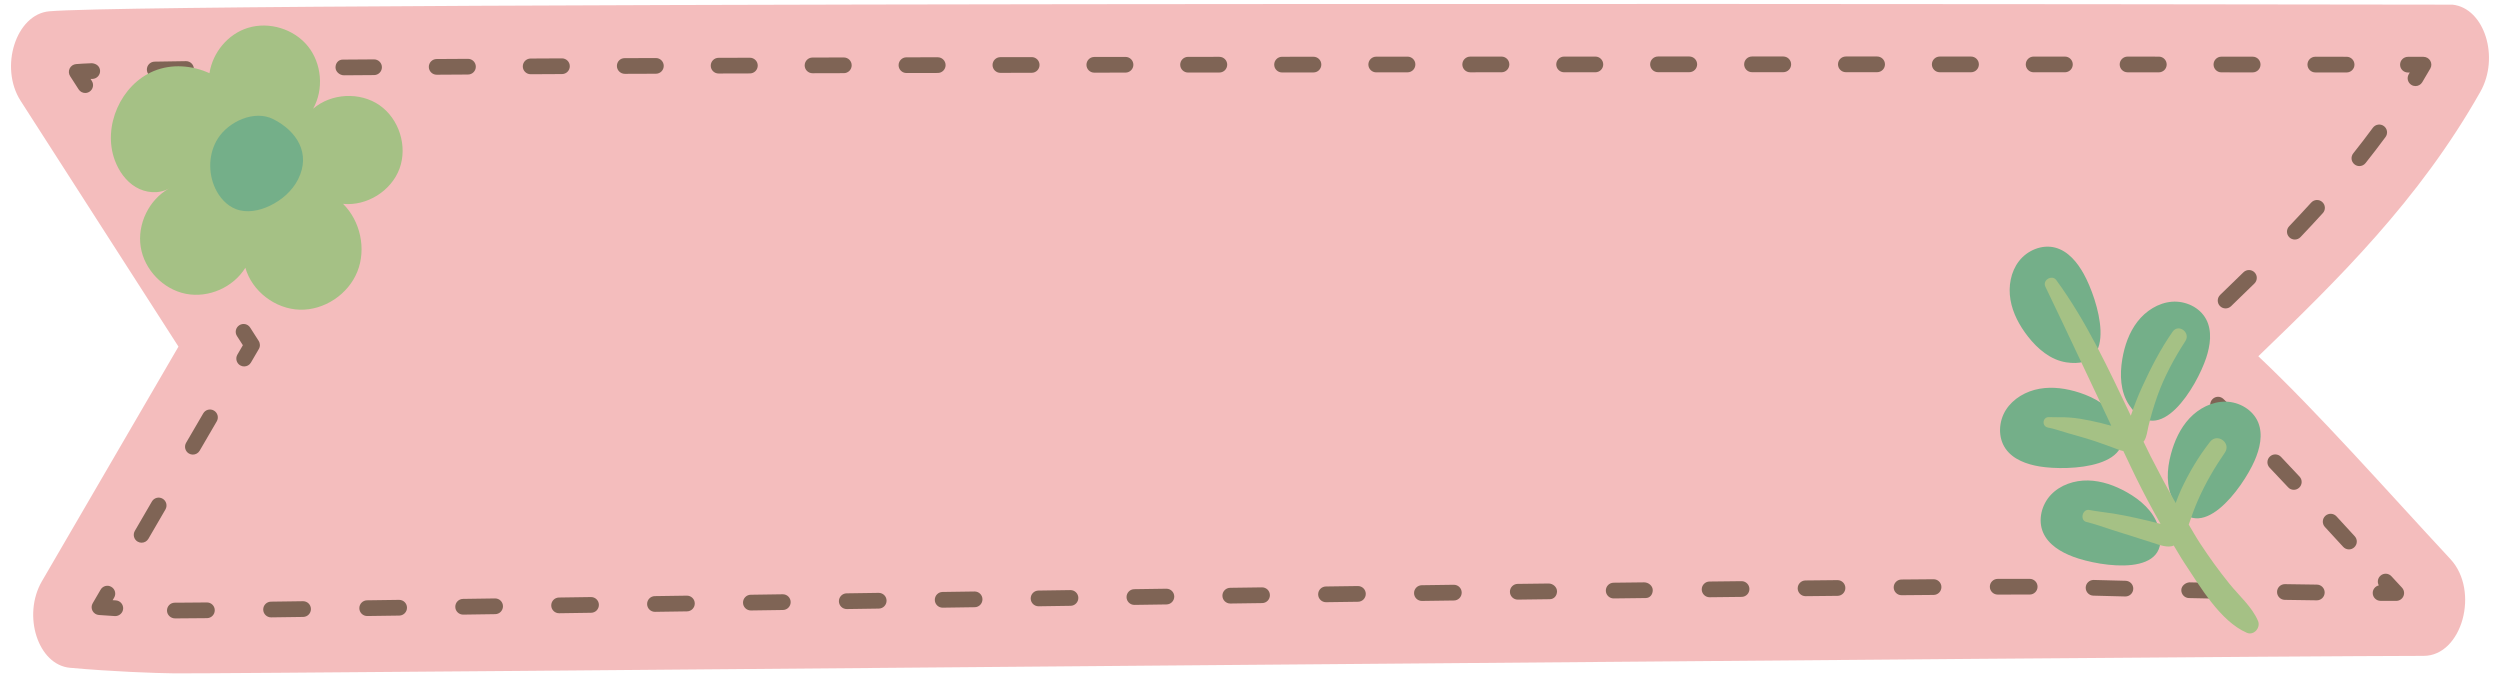 <?xml version="1.0" encoding="UTF-8" standalone="no"?><svg xmlns="http://www.w3.org/2000/svg" xmlns:xlink="http://www.w3.org/1999/xlink" fill="#000000" height="24.5" preserveAspectRatio="xMidYMid meet" version="1" viewBox="2.6 35.7 90.8 24.5" width="90.8" zoomAndPan="magnify"><g><g id="change1_1"><path d="M4.392,36.11c-1.211,0.104-1.826,2.033-1.043,3.252l5.733,8.927l-4.958,8.518 c-0.723,1.242-0.143,3.043,1.018,3.147c1.545,0.139,3.064,0.194,3.792,0.202 c2.24,0.022,72.741-0.62,81.695-0.635c1.393-0.002,2.044-2.359,0.969-3.516 c-2.354-2.533-4.796-5.308-6.976-7.366c2.878-2.772,5.84-5.669,8.065-9.607 c0.709-1.254,0.146-3.038-1.011-3.163C91.676,35.869,8.878,35.726,4.392,36.11z" fill="#f4bdbd"/></g><g id="change2_1"><path d="M7.073,57.809c-0.01,0.15-0.136,0.267-0.285,0.267c-0.006,0-0.011,0-0.018,0 l-0.576-0.039c-0.098-0.007-0.187-0.063-0.233-0.15c-0.047-0.087-0.045-0.192,0.006-0.277 l0.287-0.493c0.078-0.136,0.253-0.184,0.39-0.102c0.136,0.079,0.182,0.254,0.102,0.39 L6.691,57.499l0.115,0.007C6.963,57.516,7.082,57.65,7.073,57.809z M9.981,50.715l-0.622,1.067 c-0.079,0.136-0.033,0.311,0.102,0.39c0.046,0.027,0.095,0.039,0.144,0.039 c0.098,0,0.194-0.051,0.246-0.141l0.622-1.067c0.079-0.136,0.033-0.311-0.102-0.39 C10.234,50.532,10.059,50.579,9.981,50.715z M8.117,53.915l-0.62,1.067 c-0.079,0.137-0.033,0.311,0.102,0.39c0.046,0.027,0.095,0.039,0.144,0.039 c0.098,0,0.194-0.051,0.246-0.141l0.62-1.067c0.079-0.137,0.033-0.311-0.102-0.39 C8.369,53.731,8.195,53.779,8.117,53.915z M11.686,47.598c-0.085-0.135-0.264-0.17-0.393-0.086 c-0.133,0.085-0.172,0.261-0.086,0.393l0.214,0.333l-0.199,0.342 c-0.079,0.136-0.033,0.311,0.102,0.39c0.046,0.027,0.095,0.039,0.144,0.039 c0.098,0,0.194-0.05,0.246-0.141l0.287-0.492c0.055-0.092,0.051-0.207-0.007-0.297L11.686,47.598z M9.135,44.152c-0.133,0.085-0.172,0.261-0.086,0.393l0.72,1.12 c0.055,0.086,0.146,0.131,0.239,0.131c0.053,0,0.107-0.014,0.154-0.046 c0.133-0.085,0.172-0.261,0.086-0.393l-0.72-1.12C9.443,44.103,9.265,44.066,9.135,44.152z M7.611,42.305c0.053,0.085,0.146,0.131,0.239,0.131c0.053,0,0.106-0.014,0.154-0.046 c0.133-0.085,0.172-0.261,0.086-0.393l-0.719-1.12c-0.084-0.133-0.261-0.17-0.393-0.086 s-0.172,0.261-0.086,0.393L7.611,42.305z M5.934,38.638l-0.045-0.07c0.023,0,0.048-0.001,0.072-0.002 c0.157-0.007,0.28-0.139,0.274-0.296c-0.007-0.157-0.13-0.26-0.296-0.274 c-0.264,0.01-0.46,0.021-0.58,0.032c-0.099,0.01-0.186,0.07-0.229,0.159 c-0.043,0.089-0.038,0.195,0.017,0.279l0.309,0.48c0.055,0.086,0.146,0.131,0.239,0.131 c0.053,0,0.107-0.015,0.154-0.046C5.981,38.947,6.02,38.771,5.934,38.638z M50.59,38.045 c0-0.157-0.128-0.284-0.285-0.284h-0.001l-1.14,0.001c-0.157,0-0.285,0.128-0.285,0.285 c0,0.157,0.128,0.285,0.285,0.285l1.142-0.001C50.463,38.332,50.59,38.204,50.59,38.045z M57.134,37.755c0,0,0,0-0.001,0l-1.136,0.001c-0.157,0-0.285,0.128-0.285,0.285 c0,0.157,0.128,0.285,0.285,0.285l1.138-0.001c0.157,0,0.284-0.128,0.284-0.286 C57.419,37.882,57.291,37.755,57.134,37.755z M23.295,38.104c0-0.157-0.128-0.284-0.285-0.284 c0,0,0,0-0.001,0l-1.138,0.006c-0.157,0.001-0.284,0.129-0.283,0.287 c0.001,0.156,0.128,0.283,0.285,0.283c0,0,0.001,0,0.002,0l1.136-0.006 C23.168,38.391,23.295,38.263,23.295,38.104z M53.721,37.757c0,0,0,0-0.001,0l-1.136,0.001 c-0.157,0-0.285,0.128-0.285,0.285c0,0.157,0.128,0.285,0.285,0.285l1.138-0.001 c0.157,0,0.284-0.128,0.284-0.286C54.007,37.884,53.879,37.757,53.721,37.757z M33.533,38.071 c0-0.157-0.128-0.284-0.285-0.284c0,0,0,0-0.001,0l-1.137,0.003c-0.157,0-0.284,0.128-0.284,0.286 c0,0.157,0.128,0.284,0.285,0.284h0.001l1.137-0.003C33.406,38.357,33.533,38.229,33.533,38.071z M19.882,38.121c-0.001-0.157-0.128-0.284-0.285-0.284h-0.001l-1.138,0.007 c-0.157,0.001-0.284,0.129-0.283,0.287c0.001,0.156,0.128,0.283,0.285,0.283c0,0,0.001,0,0.002,0 l1.136-0.007C19.756,38.406,19.883,38.278,19.882,38.121z M30.121,38.081 c0-0.157-0.128-0.284-0.285-0.284c0,0,0,0-0.001,0l-1.137,0.003c-0.157,0-0.284,0.128-0.284,0.286 c0,0.157,0.128,0.284,0.285,0.284h0.001l1.137-0.003C29.994,38.367,30.121,38.239,30.121,38.081z M26.707,38.092c-0.001-0.157-0.128-0.284-0.285-0.284h-0.001l-1.137,0.004 c-0.157,0-0.28,0.128-0.278,0.286c0,0.157,0.133,0.284,0.29,0.284h0.001l1.127-0.004 C26.581,38.377,26.708,38.249,26.707,38.092z M63.956,37.752H62.818c-0.157,0-0.285,0.128-0.285,0.285 s0.128,0.285,0.285,0.285h1.137c0.157,0,0.285-0.128,0.285-0.285S64.113,37.752,63.956,37.752z M16.471,38.14c-0.001-0.157-0.129-0.283-0.285-0.283c-0.001,0-0.001,0-0.002,0l-1.138,0.008 c-0.157,0.001-0.261,0.129-0.26,0.286c0.001,0.157,0.153,0.284,0.309,0.284c0.001,0,0.002,0,0.002,0 l1.092-0.008C16.346,38.426,16.472,38.297,16.471,38.14z M43.764,38.052 c0-0.157-0.128-0.285-0.285-0.285l-1.135,0.002c-0.157,0-0.284,0.128-0.284,0.286 c0,0.157,0.128,0.284,0.285,0.284h0.001l1.133-0.002C43.635,38.337,43.764,38.209,43.764,38.052z M47.172,38.048c0-0.157-0.128-0.284-0.285-0.284c0,0,0,0-0.001,0l-1.136,0.001 c-0.157,0-0.285,0.128-0.285,0.285c0,0.157,0.128,0.285,0.285,0.285l1.138-0.001 C47.045,38.334,47.172,38.206,47.172,38.048z M36.944,38.065c0-0.157-0.128-0.285-0.285-0.285 l-1.138,0.002c-0.157,0-0.284,0.128-0.284,0.286c0,0.157,0.128,0.284,0.285,0.284c0,0,0,0,0.001,0 l1.136-0.002C36.816,38.351,36.944,38.223,36.944,38.065z M40.356,38.059 c0-0.157-0.128-0.285-0.285-0.285l-1.138,0.002c-0.157,0-0.284,0.128-0.284,0.286 c0,0.157,0.128,0.284,0.285,0.284h0.001l1.136-0.002C40.228,38.344,40.356,38.216,40.356,38.059z M60.544,37.755h-1.136c-0.157,0-0.285,0.128-0.285,0.285c0,0.157,0.128,0.285,0.285,0.285h1.136 c0.157,0,0.285-0.128,0.285-0.285C60.829,37.883,60.701,37.755,60.544,37.755z M77.598,37.755h-1.137 c-0.157,0-0.285,0.128-0.285,0.285c0,0.157,0.128,0.285,0.285,0.285h1.137 c0.157,0,0.285-0.128,0.285-0.285C77.883,37.883,77.755,37.755,77.598,37.755z M67.369,37.752h-1.137 c-0.157,0-0.285,0.128-0.285,0.285s0.128,0.285,0.285,0.285h1.137c0.157,0,0.285-0.128,0.285-0.285 S67.526,37.752,67.369,37.752z M11.634,38.466c0.001,0,0.002,0,0.002,0l1.138-0.011 c0.157-0.002,0.284-0.131,0.282-0.289c-0.003-0.157-0.106-0.307-0.289-0.282l-1.136,0.011 c-0.158,0.001-0.284,0.13-0.283,0.287S11.478,38.466,11.634,38.466z M86.692,38.331l1.136,0.001h0.001 c0.157,0,0.285-0.127,0.285-0.284c0-0.158-0.127-0.286-0.284-0.286l-1.138-0.001 c-0.157,0-0.285,0.128-0.285,0.285C86.407,38.202,86.535,38.331,86.692,38.331z M84.418,37.759 l-1.137-0.001c-0.157,0-0.285,0.128-0.285,0.285c0,0.157,0.128,0.285,0.285,0.285l1.135,0.001h0.001 c0.157,0,0.285-0.127,0.285-0.284C84.703,37.887,84.576,37.759,84.418,37.759z M81.294,38.043 c0-0.158-0.127-0.286-0.284-0.286l-1.138-0.001c-0.157,0-0.285,0.128-0.285,0.285 c0,0.157,0.128,0.285,0.285,0.285l1.136,0.001c0.001,0,0.001,0,0.001,0 C81.166,38.327,81.294,38.2,81.294,38.043z M8.219,38.51c0.001,0,0.003,0,0.004,0l1.138-0.018 c0.158-0.002,0.283-0.133,0.281-0.29c-0.002-0.156-0.129-0.281-0.285-0.281c-0.001,0-0.003,0-0.004,0 l-1.138,0.018c-0.157,0.002-0.283,0.133-0.281,0.29C7.936,38.385,8.063,38.51,8.219,38.51z M70.777,37.752h-1.136c-0.157,0-0.285,0.128-0.285,0.285s0.128,0.285,0.285,0.285h1.136 c0.157,0,0.285-0.128,0.285-0.285S70.934,37.752,70.777,37.752z M74.188,37.754h-1.137 c-0.157,0-0.285,0.128-0.285,0.285c0,0.157,0.128,0.285,0.285,0.285h1.137 c0.157,0,0.285-0.128,0.285-0.285C74.473,37.882,74.345,37.754,74.188,37.754z M90.867,37.905 c-0.05-0.087-0.145-0.141-0.246-0.141H90.056c-0.157,0-0.285,0.128-0.285,0.285 c0,0.157,0.128,0.285,0.285,0.285h0.067c-0.012,0.02-0.023,0.04-0.036,0.06 c-0.081,0.135-0.038,0.31,0.097,0.391c0.046,0.028,0.097,0.041,0.147,0.041 c0.097,0,0.19-0.049,0.244-0.138c0.099-0.165,0.197-0.33,0.293-0.498 C90.92,38.102,90.919,37.993,90.867,37.905z M84.083,45.589c-0.285,0.28-0.567,0.553-0.848,0.823 c-0.112,0.109-0.116,0.29-0.007,0.403c0.056,0.058,0.13,0.087,0.205,0.087 c0.071,0,0.143-0.027,0.198-0.08c0.281-0.271,0.565-0.546,0.85-0.826 c0.112-0.11,0.115-0.291,0.004-0.403C84.376,45.481,84.196,45.479,84.083,45.589z M89.182,40.279 c-0.126-0.094-0.304-0.066-0.399,0.06c-0.233,0.317-0.471,0.627-0.713,0.931 c-0.098,0.123-0.078,0.302,0.046,0.4c0.052,0.042,0.115,0.062,0.177,0.062 c0.084,0,0.167-0.037,0.223-0.108c0.246-0.309,0.489-0.625,0.726-0.947 C89.336,40.551,89.309,40.371,89.182,40.279z M85.948,44.4c0.076,0,0.15-0.03,0.207-0.089 c0.271-0.285,0.541-0.575,0.81-0.871c0.107-0.116,0.098-0.296-0.019-0.402 c-0.116-0.106-0.296-0.098-0.402,0.019c-0.266,0.292-0.535,0.579-0.803,0.862 c-0.108,0.114-0.104,0.294,0.011,0.403C85.807,44.374,85.878,44.4,85.948,44.4z M81.928,48.841 l-0.197-0.186l0.195-0.188c0.114-0.109,0.118-0.29,0.008-0.402 c-0.108-0.115-0.29-0.117-0.402-0.008L81.12,48.452c-0.057,0.053-0.088,0.128-0.088,0.206 c0,0.079,0.033,0.153,0.09,0.206l0.416,0.391c0.055,0.052,0.125,0.078,0.195,0.078 c0.076,0,0.151-0.03,0.207-0.09C82.048,49.128,82.042,48.948,81.928,48.841z M87.46,54.453 c-0.107-0.116-0.287-0.123-0.403-0.018c-0.116,0.107-0.124,0.287-0.018,0.403l0.666,0.724 c0.056,0.061,0.133,0.092,0.209,0.092c0.069,0,0.138-0.024,0.193-0.076 c0.116-0.107,0.124-0.286,0.017-0.402L87.46,54.453z M83.356,50.191 c-0.114-0.111-0.294-0.105-0.402,0.01c-0.109,0.114-0.105,0.294,0.01,0.402 c0.228,0.218,0.462,0.447,0.701,0.683c0.056,0.055,0.128,0.082,0.201,0.082 c0.074,0,0.147-0.028,0.203-0.085c0.11-0.111,0.11-0.292-0.002-0.403 C83.825,50.642,83.589,50.412,83.356,50.191z M85.911,53.49c0.069,0,0.139-0.026,0.194-0.077 c0.116-0.107,0.123-0.287,0.015-0.402c-0.225-0.243-0.451-0.482-0.676-0.719 c-0.107-0.111-0.287-0.12-0.403-0.009c-0.114,0.108-0.118,0.289-0.009,0.403 c0.223,0.234,0.447,0.471,0.672,0.712C85.759,53.46,85.834,53.49,85.911,53.49z M89.457,56.63 c-0.106-0.116-0.286-0.125-0.402-0.017c-0.099,0.09-0.119,0.235-0.057,0.348 c-0.127,0.029-0.221,0.143-0.221,0.277c0,0.157,0.128,0.285,0.285,0.285l0.569,0.001 c0.114,0,0.216-0.067,0.262-0.172c0.045-0.104,0.024-0.224-0.052-0.307L89.457,56.63z M13.608,57.536 c-0.001,0-0.002,0-0.003,0l-1.163,0.016c-0.158,0.002-0.284,0.131-0.282,0.289 c0.002,0.156,0.129,0.282,0.285,0.282c0.001,0,0.002,0,0.003,0l1.163-0.016 c0.158-0.002,0.284-0.131,0.282-0.289C13.891,57.66,13.764,57.536,13.608,57.536z M10.116,57.581 c-0.001,0-0.002,0-0.003,0c-0.536,0.006-0.905,0.009-1.083,0.009H8.946c-0.157,0-0.281,0.128-0.281,0.285 c0,0.157,0.134,0.285,0.291,0.285h0.073c0.178,0,0.549-0.003,1.089-0.009 c0.157-0.001,0.283-0.13,0.282-0.289C10.4,57.707,10.272,57.581,10.116,57.581z M20.583,57.435 c-0.001,0-0.002,0-0.004,0l-1.162,0.017c-0.157,0.002-0.283,0.131-0.281,0.29 c0.002,0.156,0.129,0.281,0.285,0.281c0.001,0,0.002,0,0.004,0l1.162-0.017 c0.157-0.002,0.283-0.131,0.281-0.29C20.866,57.56,20.739,57.435,20.583,57.435z M17.097,57.487 c-0.001,0-0.002,0-0.004,0l-1.16,0.016c-0.157,0.002-0.284,0.131-0.282,0.289 c0.002,0.156,0.129,0.282,0.285,0.282c0.001,0,0.002,0,0.003,0l1.162-0.016 c0.157-0.002,0.283-0.131,0.281-0.29C17.38,57.611,17.253,57.487,17.097,57.487z M34.515,57.233 c-0.001,0-0.002,0-0.004,0l-1.161,0.017c-0.157,0.002-0.283,0.131-0.281,0.29 c0.002,0.156,0.129,0.281,0.285,0.281c0.001,0,0.002,0,0.004,0l1.161-0.017 c0.157-0.002,0.283-0.131,0.281-0.29C34.798,57.357,34.671,57.233,34.515,57.233z M69.338,56.77 c-0.001,0-0.001,0-0.002,0l-1.162,0.012c-0.157,0.002-0.284,0.131-0.282,0.289 c0.002,0.156,0.129,0.282,0.285,0.282c0.001,0,0.002,0,0.003,0l1.16-0.012 c0.158-0.001,0.284-0.13,0.283-0.287C69.623,56.896,69.494,56.77,69.338,56.77z M65.854,56.808 c-0.001,0-0.002,0-0.003,0l-1.162,0.013c-0.157,0.002-0.284,0.131-0.282,0.289 c0.002,0.156,0.129,0.282,0.285,0.282c0.001,0,0.002,0,0.003,0l1.162-0.013 c0.157-0.002,0.284-0.131,0.282-0.289C66.137,56.934,66.01,56.808,65.854,56.808z M72.827,56.738 c-0.001,0-0.002,0-0.002,0l-1.163,0.01c-0.157,0.001-0.284,0.13-0.283,0.287 c0.001,0.157,0.129,0.283,0.285,0.283c0.001,0,0.001,0,0.002,0l1.163-0.01 c0.158-0.001,0.284-0.13,0.283-0.287C73.112,56.864,72.983,56.738,72.827,56.738z M62.316,56.851 c-0.002,0-0.003,0-0.004,0l-1.107,0.013c-0.157,0.002-0.283,0.131-0.281,0.29 c0.002,0.156,0.129,0.281,0.285,0.281c0.001,0,0.002,0,0.004,0l1.16-0.014 c0.157-0.002,0.256-0.13,0.255-0.289C62.626,56.975,62.472,56.851,62.316,56.851z M86.75,56.933 l-1.159-0.017c-0.001,0-0.003,0-0.004,0c-0.155,0-0.283,0.125-0.285,0.281 c-0.002,0.157,0.123,0.287,0.281,0.29l1.161,0.017c0.001,0,0.002,0,0.003,0 c0.156,0,0.283-0.126,0.285-0.282C87.034,57.064,86.907,56.935,86.75,56.933z M76.319,56.724 l-1.164,0.001c-0.157,0.001-0.285,0.129-0.284,0.286c0.001,0.157,0.128,0.284,0.285,0.284h0.001 l1.162-0.001c0.157,0,0.285-0.128,0.285-0.285C76.604,56.852,76.476,56.724,76.319,56.724z M82.117,56.851c-0.136,0.011-0.289,0.123-0.292,0.279c-0.003,0.157,0.121,0.289,0.279,0.292 l1.114,0.023l0.052-0.284l-0.041-0.286L82.117,56.851z M58.846,56.893c-0.001,0-0.002,0-0.003,0 l-1.122,0.014c-0.157,0.002-0.283,0.131-0.281,0.29c0.002,0.156,0.129,0.281,0.285,0.281 c0.001,0,0.002,0,0.004,0l1.16-0.015c0.157-0.002,0.263-0.13,0.262-0.289 C59.149,57.019,59.002,56.893,58.846,56.893z M79.803,56.794l-1.157-0.03c-0.003,0-0.006,0-0.008,0 c-0.154,0-0.281,0.123-0.285,0.277c-0.004,0.158,0.12,0.289,0.277,0.293l1.157,0.03 c0.003,0,0.006,0,0.008,0c0.154,0,0.281-0.123,0.285-0.277C80.085,56.929,79.96,56.798,79.803,56.794z M55.404,56.939c-0.001,0-0.002,0-0.004,0l-1.16,0.016c-0.157,0.002-0.284,0.131-0.282,0.289 c0.002,0.156,0.129,0.282,0.285,0.282c0.001,0,0.002,0,0.003,0l1.162-0.016 c0.157-0.002,0.283-0.131,0.281-0.29C55.687,57.063,55.56,56.939,55.404,56.939z M37.998,57.183 c-0.001,0-0.002,0-0.004,0l-1.161,0.017c-0.157,0.002-0.283,0.131-0.281,0.29 c0.002,0.156,0.129,0.281,0.285,0.281c0.001,0,0.002,0,0.004,0l1.161-0.017 c0.157-0.002,0.283-0.131,0.281-0.29C38.281,57.307,38.154,57.183,37.998,57.183z M41.48,57.132 c-0.001,0-0.002,0-0.004,0l-1.16,0.017c-0.157,0.002-0.283,0.131-0.281,0.29 c0.002,0.156,0.129,0.281,0.285,0.281c0.001,0,0.002,0,0.004,0l1.16-0.017 c0.157-0.002,0.283-0.131,0.281-0.29C41.763,57.257,41.636,57.132,41.48,57.132z M24.067,57.385 c-0.001,0-0.002,0-0.004,0l-1.161,0.017c-0.157,0.002-0.283,0.131-0.281,0.29 c0.002,0.156,0.129,0.281,0.285,0.281c0.001,0,0.002,0,0.004,0l1.161-0.017 c0.157-0.002,0.283-0.131,0.281-0.29C24.35,57.51,24.223,57.385,24.067,57.385z M27.549,57.334 c-0.001,0-0.002,0-0.004,0l-1.161,0.017c-0.157,0.002-0.283,0.131-0.281,0.29 c0.002,0.156,0.129,0.281,0.285,0.281c0.001,0,0.002,0,0.004,0l1.161-0.017 c0.157-0.002,0.283-0.131,0.281-0.29C27.832,57.459,27.705,57.334,27.549,57.334z M31.032,57.284 c-0.001,0-0.002,0-0.004,0l-1.161,0.017c-0.157,0.002-0.283,0.131-0.281,0.29 c0.002,0.156,0.129,0.281,0.285,0.281c0.001,0,0.002,0,0.004,0l1.161-0.017 c0.157-0.002,0.283-0.131,0.281-0.29C31.315,57.409,31.188,57.284,31.032,57.284z M44.964,57.082 c-0.001,0-0.002,0-0.004,0L43.797,57.099c-0.157,0.002-0.283,0.131-0.281,0.29 c0.002,0.156,0.129,0.281,0.285,0.281c0.001,0,0.002,0,0.004,0l1.163-0.017 c0.157-0.002,0.283-0.131,0.281-0.29C45.247,57.207,45.12,57.082,44.964,57.082z M51.92,56.985 c-0.001,0-0.002,0-0.004,0l-1.159,0.016c-0.157,0.002-0.284,0.131-0.282,0.289 c0.002,0.156,0.129,0.282,0.285,0.282c0.001,0,0.002,0,0.003,0l1.161-0.016 c0.157-0.002,0.283-0.131,0.281-0.29C52.203,57.11,52.076,56.985,51.92,56.985z M48.438,57.033 c-0.001,0-0.002,0-0.004,0l-1.154,0.016c-0.157,0.002-0.284,0.131-0.282,0.289 c0.002,0.156,0.129,0.282,0.285,0.282c0.001,0,0.002,0,0.003,0l1.156-0.016 c0.157-0.002,0.283-0.131,0.281-0.29C48.721,57.158,48.594,57.033,48.438,57.033z" fill="#7f6455"/></g><g id="change3_1"><path d="M76.685,52.643c-0.475-0.078-0.972-0.254-1.245-0.65 c-0.281-0.407-0.252-0.984,0.012-1.402c0.265-0.418,0.732-0.684,1.22-0.771 c0.487-0.087,0.992-0.01,1.463,0.144c0.546,0.179,1.085,0.487,1.36,0.992 C80.443,52.705,77.716,52.812,76.685,52.643z M82.727,48.703c0.151-0.457,0.226-0.979,0.001-1.405 c-0.231-0.438-0.755-0.679-1.248-0.639c-0.493,0.041-0.945,0.332-1.248,0.724 c-0.303,0.392-0.469,0.875-0.551,1.363c-0.095,0.567-0.071,1.187,0.249,1.665 C81.039,52.062,82.398,49.695,82.727,48.703z M76.251,47.917c0.353,0.454,0.826,0.856,1.394,0.943 c1.966,0.301,1.143-2.301,0.635-3.214c-0.234-0.421-0.568-0.829-1.033-0.952 c-0.479-0.127-1.011,0.096-1.315,0.486c-0.304,0.391-0.395,0.921-0.312,1.409 C75.703,47.077,75.947,47.526,76.251,47.917z M79.845,53.577c-0.432-0.243-0.912-0.416-1.407-0.426 c-0.495-0.01-1.006,0.159-1.347,0.518c-0.341,0.359-0.482,0.918-0.285,1.373 c0.191,0.442,0.644,0.711,1.095,0.88c0.978,0.366,3.675,0.792,3.084-1.107 C80.815,54.266,80.347,53.859,79.845,53.577z M84.617,51.042c-0.188-0.458-0.687-0.748-1.182-0.754 c-0.495-0.006-0.972,0.242-1.311,0.603s-0.549,0.827-0.677,1.305 c-0.148,0.556-0.183,1.175,0.091,1.681c0.948,1.749,2.524-0.48,2.945-1.436 C84.677,52,84.8,51.487,84.617,51.042z M12.708,39.556c-0.888-0.451-2.094,0.107-2.604,0.898 c-0.443,0.688-0.477,1.607-0.131,2.348c0.2,0.429,0.536,0.812,0.979,0.981 c0.515,0.196,1.102,0.076,1.598-0.164c0.554-0.267,1.043-0.691,1.32-1.24 C14.482,41.166,13.81,40.116,12.708,39.556z" fill="#74af89"/></g><g id="change4_1"><path d="M84.203,58.682c-0.969-0.422-1.701-1.689-2.267-2.538 c-0.137-0.206-0.256-0.422-0.386-0.632c-0.206,0.103-0.54-0.026-0.744-0.092 c-0.264-0.086-0.529-0.166-0.793-0.253c-0.263-0.086-0.529-0.163-0.791-0.25 c-0.28-0.093-0.556-0.191-0.844-0.26c-0.249-0.06-0.144-0.482,0.103-0.435 c0.29,0.055,0.583,0.085,0.875,0.13c0.273,0.042,0.544,0.101,0.813,0.158 c0.284,0.059,0.565,0.132,0.846,0.204c0.017,0.005,0.038,0.01,0.057,0.014 c-0.319-0.561-0.621-1.131-0.906-1.711c-0.152-0.31-0.296-0.624-0.446-0.935 c-0.128-0.025-0.249-0.078-0.372-0.124c-0.109-0.041-0.219-0.079-0.328-0.119 c-0.218-0.08-0.438-0.153-0.661-0.22c-0.221-0.067-0.443-0.13-0.666-0.191 c-0.237-0.065-0.464-0.154-0.706-0.198c-0.242-0.044-0.208-0.392,0.039-0.381 c0.25,0.012,0.5-0.004,0.75,0.016c0.245,0.019,0.495,0.062,0.736,0.111 c0.257,0.053,0.513,0.115,0.765,0.186c0.002,0,0.003,0.001,0.005,0.001 c-0.799-1.683-1.586-3.373-2.394-5.051c-0.115-0.239,0.242-0.45,0.397-0.238 c1.104,1.508,1.898,3.23,2.706,4.925c0.122-0.365,0.263-0.724,0.424-1.073 c0.317-0.691,0.659-1.355,1.095-1.979c0.213-0.305,0.662,0.031,0.464,0.339 c-0.405,0.627-0.77,1.296-1.019,2c-0.127,0.36-0.237,0.727-0.324,1.098 c-0.04,0.169-0.06,0.385-0.157,0.533c-0.006,0.009-0.015,0.015-0.022,0.024 c0.087,0.177,0.171,0.358,0.26,0.533c0.29,0.57,0.592,1.137,0.908,1.695 c0.062-0.155,0.117-0.314,0.188-0.466c0.289-0.624,0.637-1.213,1.06-1.755 c0.264-0.339,0.781,0.04,0.538,0.393c-0.377,0.548-0.714,1.126-0.98,1.736 c-0.125,0.287-0.231,0.58-0.331,0.877c0.133,0.219,0.257,0.444,0.397,0.658 c0.338,0.516,0.698,1.019,1.087,1.498c0.351,0.434,0.814,0.829,1.034,1.346 C84.713,58.5,84.46,58.794,84.203,58.682z M17.11,41.826c-0.301,0.813-1.188,1.365-2.05,1.278 c0.631,0.626,0.85,1.639,0.518,2.464c-0.332,0.825-1.203,1.406-2.092,1.38 c-0.889-0.026-1.731-0.668-1.975-1.523c-0.438,0.714-1.341,1.109-2.162,0.946 C8.527,46.208,7.843,45.498,7.711,44.671c-0.132-0.827,0.296-1.715,1.026-2.125 c-0.367,0.208-0.844,0.165-1.206-0.051c-0.362-0.216-0.617-0.583-0.763-0.979 C6.318,40.293,6.987,38.772,8.193,38.277c0.645-0.265,1.382-0.205,2.015,0.081 c0.116-0.752,0.67-1.424,1.399-1.647c0.77-0.236,1.671,0.041,2.176,0.668 c0.505,0.627,0.584,1.566,0.19,2.269c0.656-0.565,1.7-0.62,2.412-0.126 C17.097,40.016,17.41,41.013,17.11,41.826z M12.529,40.029c-0.686-0.349-1.619,0.083-2.012,0.694 c-0.342,0.532-0.369,1.242-0.101,1.815c0.155,0.332,0.414,0.628,0.756,0.758 c0.398,0.151,0.852,0.059,1.235-0.126c0.428-0.206,0.806-0.534,1.02-0.958 C13.9,41.273,13.381,40.462,12.529,40.029z" fill="#a5c185"/></g></g></svg>